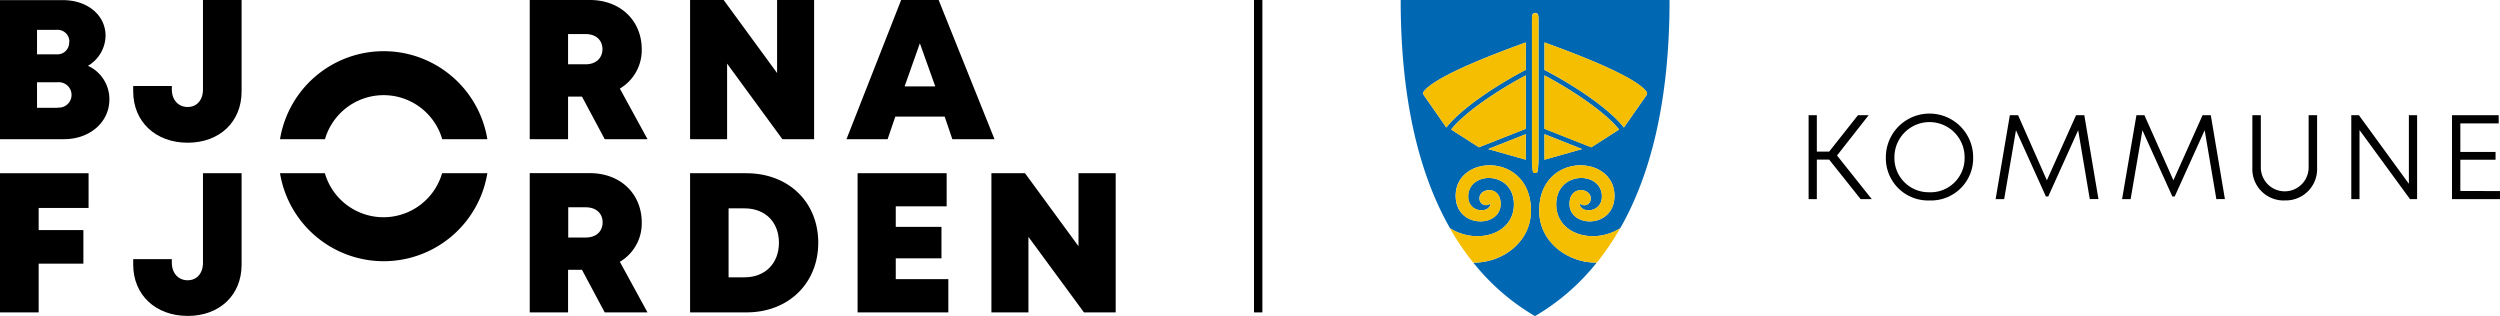 <?xml version="1.0" encoding="UTF-8"?>
<svg xmlns="http://www.w3.org/2000/svg" id="Layer_1" data-name="Layer 1" width="607.72" height="76.8" viewBox="0 0 607.72 76.8">
  <defs>
    <style>.cls-1{fill:#0067b2;}.cls-2{fill:#f6be00;}</style>
  </defs>
  <title>logo</title>
  <path class="cls-1" d="M374.17,51.45c-.21-14.61,18.51-14.09,18.29-3.68-.16,7.84-10.93,7.64-10.93,1.82,0-4.61,5.15-3.88,5.15-1.45A1.57,1.57,0,0,1,384,49.43c0,2.49,5.39,2.44,5.39-1.66,0-6.27-11.09-6.32-11.09,1.92,0,7.28,9.08,9.86,15.55,5.8C401,43,405.85,25.2,405.85,0H340.49c0,25.2,4.86,43,12,55.49C358.94,59.55,368,57,368,49.69c0-8.24-11.1-8.19-11.1-1.92,0,4.1,5.39,4.15,5.39,1.66a1.57,1.57,0,0,1-2.65-1.29c0-2.43,5.14-3.16,5.14,1.45,0,5.82-10.77,6-10.93-1.82-.22-10.41,18.5-10.93,18.29,3.68-.11,7.58-7.13,12.48-14,12.39a53.88,53.88,0,0,0,15,13,53.88,53.88,0,0,0,15-13C381.3,63.93,374.28,59,374.17,51.45Zm1.27-41.13c15.16,5.47,22.9,9.39,24.81,12a.72.72,0,0,1,0,.81L394.75,31c-3.4-4.42-11.77-10.1-19.31-14Zm0,8c7.14,3.8,14.86,9.05,18.14,13.16l-6.75,4.32-11.39-4.5Zm0,14.29,9.14,3.62-9.14,2.59Zm-4.53,6.21-9.15-2.59,9.15-3.62Zm0-7.52-11.4,4.5-6.75-4.32c3.28-4.11,11-9.36,18.15-13.16Zm0-14.36C363.36,20.9,355,26.58,351.59,31l-5.51-7.92a.71.71,0,0,1,0-.81c1.91-2.56,9.65-6.48,24.82-11.95ZM374,39.14c-.14,2.86-.23,2.86-.8,2.86s-.66,0-.79-2.86v-34c0-1.38,0-2,.79-2s.8.6.8,2Z"></path>
  <polygon class="cls-2" points="375.44 32.62 375.44 38.83 384.58 36.24 375.44 32.62"></polygon>
  <path class="cls-2" d="M394.75,31l5.52-7.92a.72.72,0,0,0,0-.81c-1.91-2.56-9.65-6.48-24.81-11.95V17C383,20.9,391.35,26.58,394.75,31Z"></path>
  <path class="cls-2" d="M393.58,31.49c-3.28-4.11-11-9.36-18.14-13.16v13l11.39,4.5Z"></path>
  <polygon class="cls-2" points="370.9 38.83 370.9 32.62 361.76 36.24 370.9 38.83"></polygon>
  <path class="cls-2" d="M352.76,31.49l6.75,4.32,11.4-4.5v-13C363.76,22.13,356,27.38,352.76,31.49Z"></path>
  <path class="cls-2" d="M373.17,3.2c-.79,0-.79.6-.79,2v34c.13,2.86.22,2.86.79,2.86s.66,0,.8-2.86v-34C374,3.8,374,3.2,373.17,3.2Z"></path>
  <path class="cls-2" d="M346.09,22.27a.71.71,0,0,0,0,.81L351.59,31c3.4-4.42,11.77-10.1,19.32-14V10.32C355.74,15.79,348,19.71,346.09,22.27Z"></path>
  <path class="cls-2" d="M372.17,51.45c.21-14.61-18.51-14.09-18.29-3.68.16,7.84,10.93,7.64,10.93,1.82,0-4.61-5.14-3.88-5.14-1.45a1.57,1.57,0,0,0,2.65,1.29c0,2.49-5.39,2.44-5.39-1.66,0-6.27,11.1-6.32,11.1,1.92,0,7.28-9.09,9.86-15.56,5.8a62.76,62.76,0,0,0,5.66,8.35C365,63.93,372.06,59,372.17,51.45Z"></path>
  <path class="cls-2" d="M378.32,49.69c0-8.24,11.09-8.19,11.09-1.92,0,4.1-5.39,4.15-5.39,1.66a1.57,1.57,0,0,0,2.66-1.29c0-2.43-5.15-3.16-5.15,1.45,0,5.82,10.77,6,10.93-1.82.22-10.41-18.5-10.93-18.29,3.68.11,7.58,7.13,12.48,14,12.39a62.76,62.76,0,0,0,5.66-8.35C387.4,59.55,378.32,57,378.32,49.69Z"></path>
  <path d="M118.47,33.83a25.54,25.54,0,0,0-50.4,0H79a14.84,14.84,0,0,1,28.5,0Z"></path>
  <path d="M188.9,0V17.75L175.91,0h-8.16V33.83h9V15.47l13.44,18.36h7.71V0Zm42.59,33.83h10.26L228.17,0h-9.11L205.77,33.83h10l1.87-5.49h12l1.86,5.49ZM227.35,21H219.9l3.71-10.48L227.35,21Z"></path>
  <path d="M21.38,16a8.64,8.64,0,0,0,4.28-7.31c0-5-4.38-8.66-10.38-8.66H0V33.83H15.59c6.25,0,11-4.15,11-9.63A8.9,8.9,0,0,0,21.38,16ZM16.81,10.2a2.86,2.86,0,0,1-3.15,3H9V7.26h4.71a2.86,2.86,0,0,1,3.15,2.94Zm-2.8,16H9V20H14a3.09,3.09,0,1,1,0,6.15Z"></path>
  <path d="M147,33.83h10.4l-6.72-12.3A10.85,10.85,0,0,0,156,12c0-7.07-5.29-12-12.58-12H128.77V33.83h9.32V23.48h3.38L147,33.83ZM138.09,8.28h4.26c2.6,0,4.1,1.55,4.1,3.66s-1.5,3.69-4.1,3.69h-4.26V8.28Z"></path>
  <path d="M45.61,34.69c7.84,0,13.12-5.13,13.12-12.46V0H49.34V21.76c0,2.61-1.53,4.25-3.73,4.25s-3.84-1.66-3.84-4.25V20.9H32.38v1.33c0,7.35,5.44,12.46,13.23,12.46Z"></path>
  <path d="M68.07,42.11a25.54,25.54,0,0,0,50.4,0h-11a14.84,14.84,0,0,1-28.5,0Z"></path>
  <path d="M181.44,42.11H167.75V75.94h13.69c10.22,0,17.47-7.07,17.47-16.94s-7.22-16.89-17.47-16.89ZM181,67.41h-3.89V50.65H181c5,0,8.35,3.33,8.35,8.35S186,67.41,181,67.41Zm36.75.45V62.79h11.11V55.15H217.75v-5h12.37V42.11H208.47V75.94h22.06V67.86Zm44.42-25.75V59.86l-13-17.75H241V75.94h9V57.58L263.5,75.94h7.71V42.11Z"></path>
  <polygon points="21.53 50.55 21.53 42.11 0 42.11 0 75.94 9.4 75.94 9.4 64.09 20.27 64.09 20.27 55.93 9.4 55.93 9.4 50.55 21.53 50.55 21.53 50.55"></polygon>
  <path d="M147,75.94h10.4l-6.72-12.3A10.83,10.83,0,0,0,156,54.09c0-7.08-5.29-12-12.58-12H128.77V75.94h9.32V65.59h3.38L147,75.94Zm-8.87-25.55h4.26c2.6,0,4.1,1.55,4.1,3.67s-1.5,3.68-4.1,3.68h-4.26V50.39Z"></path>
  <path d="M45.61,76.8c7.84,0,13.12-5.12,13.12-12.46V42.11H49.34V63.87c0,2.62-1.53,4.26-3.73,4.26s-3.84-1.67-3.84-4.26V63H32.38v1.33c0,7.36,5.44,12.46,13.23,12.46Z"></path>
  <path d="M452.33,48.4H455l-8.44-10.6L454.25,28h-2.6l-7,8.85h-3V28h-2V48.4h2V38.8h3l7.65,9.6Zm16.71.33a10.25,10.25,0,0,0,10.61-10.51,10.61,10.61,0,0,0-21.22,0A10.26,10.26,0,0,0,469,48.73Zm0-2a8.31,8.31,0,0,1-8.53-8.52,8.53,8.53,0,1,1,17.06,0A8.29,8.29,0,0,1,469,46.74Zm41.07,1.66L506.67,28h-2l-7.1,15.83-7-15.83h-2L485.11,48.4h2.08l2.87-16.74,7.27,16.09h.58l7.27-16.1L508,48.4Zm30.74,0L537.42,28h-2l-7.09,15.83L521.28,28h-1.94L515.85,48.4h2.08l2.87-16.74,7.27,16.09h.58l7.28-16.1,2.84,16.75Zm14.55.33a7.61,7.61,0,0,0,7.86-7.88V28H561.2V40.7a5.81,5.81,0,1,1-11.62,0V28h-2.06V40.85a7.62,7.62,0,0,0,7.88,7.88ZM585.57,28V44.68L573.42,28h-1.85V48.4h2V31.61L585.84,48.4h1.73V28Zm12.51,18.42V38.83h8.56V36.94h-8.56V30h9.32V28H596.05V48.4h11.67V46.45Z"></path>
  <polygon points="306.87 0 306.87 75.94 304.83 75.94 304.83 0 306.87 0 306.87 0"></polygon>
</svg>
